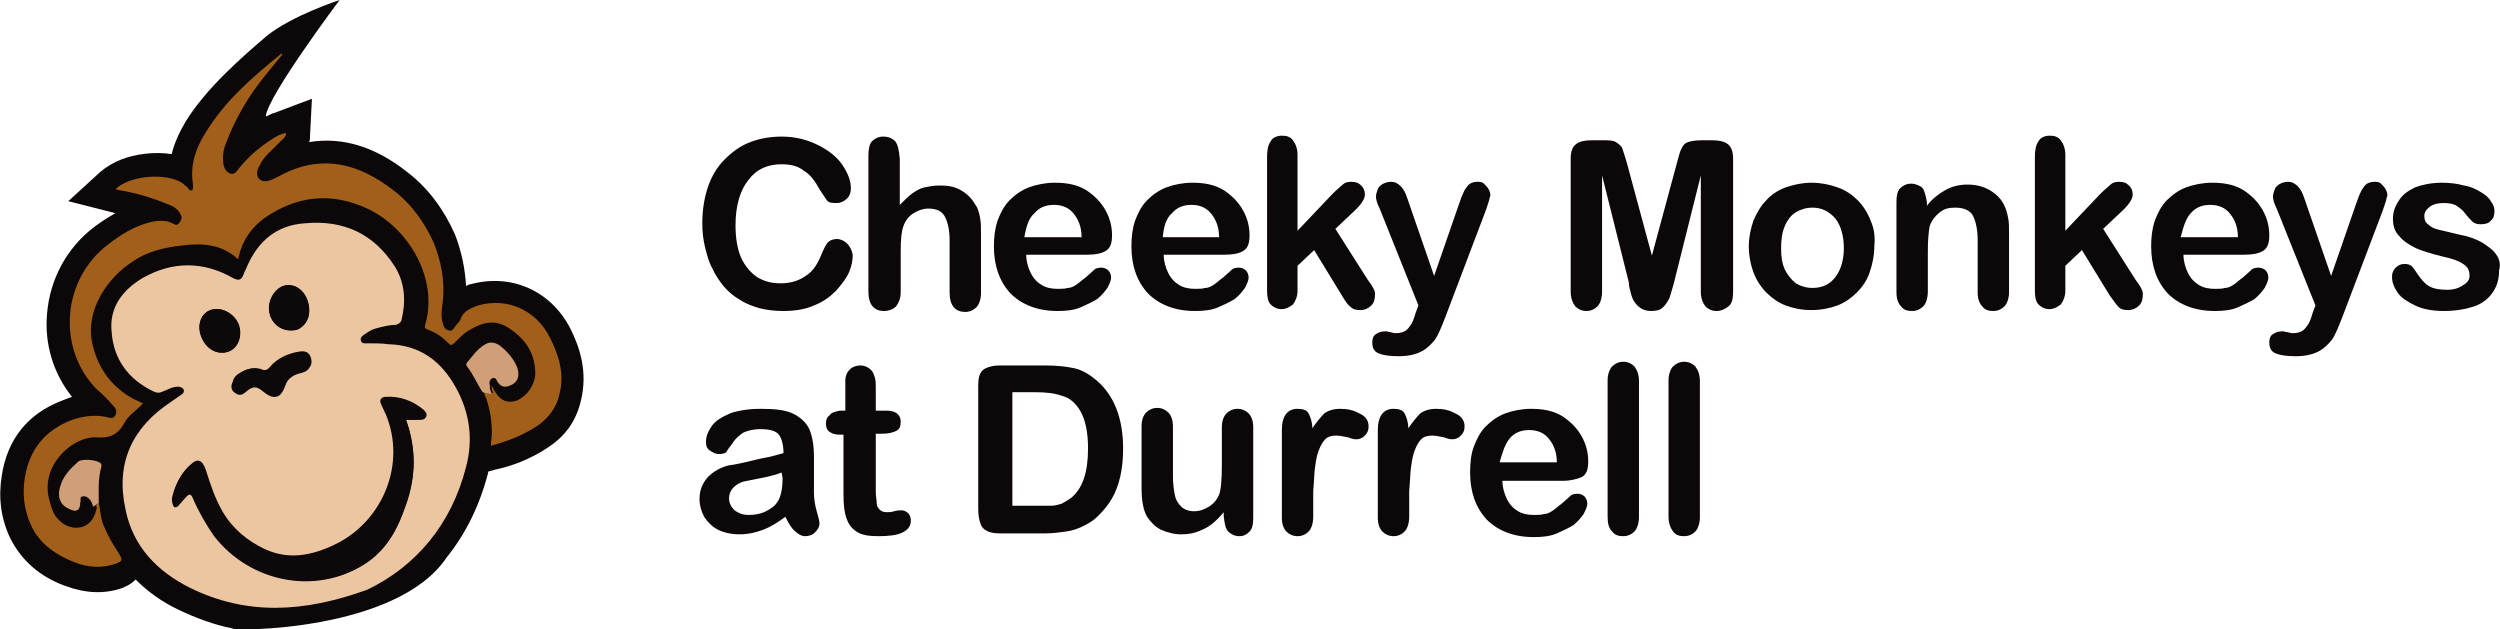 <?xml version="1.0" encoding="utf-8"?>
<!-- Generator: Adobe Illustrator 21.1.0, SVG Export Plug-In . SVG Version: 6.00 Build 0)  -->
<svg version="1.1" id="Layer_1" xmlns="http://www.w3.org/2000/svg" xmlns:xlink="http://www.w3.org/1999/xlink" x="0px" y="0px"
	 viewBox="0 0 270.9 68.2" style="enable-background:new 0 0 270.9 68.2;" xml:space="preserve">
<style type="text/css">
	.st0{fill:#0C0708;}
	.st1{fill:#EBC6A1;}
	.st2{fill:#A25F1A;}
	.st3{fill:#D09F77;}
	.st4{fill:#0D080A;}
</style>
<g>
	<path class="st0" d="M61.8,35.6c-2.1-4.1-6.4-6-10.8-4.8c-0.2,0-0.3,0.1-0.5,0.2c-0.1-1.9-0.5-3.8-1.2-5.6c-1.2-2.7-2.9-5-5.1-6.7
		c-3.5-2.8-7.1-3.9-10.7-3.3c0.1-0.2,0.1-0.5,0.1-0.8l0.2-3.9l-3.7,1.4c0,0-0.5,0.2-0.6,0.2c-0.2,0.1-0.4,0.2-0.6,0.3h-0.1
		c0.2-2.2,8-12.6,8-12.6s-5.2,1.7-7.9,3.9c-2.7,2.3-6.6,5.7-8.8,9.3c-0.7,1.2-1.2,2.3-1.5,3.5c-1.9-0.3-4,0-5.5,0.6
		c-0.8,0.3-1.6,0.8-2.2,1.3l-3.5,3.2l4.7,1.2c0.1,0,0.3,0.1,0.4,0.1c-0.7,0.4-1.5,0.9-2.3,1.5c-2.9,2.2-4.8,5.6-5.1,9.4
		c-0.3,3.3,0.7,6.5,2.7,9c-0.3,0.1-0.5,0.2-0.8,0.3c-0.2,0.1-0.3,0.1-0.5,0.2c-3.5,1.4-5.7,4.1-6.3,8c-0.4,2.4-0.1,4.7,0.9,6.8
		c1.2,2.4,3.2,4.2,6,5.2c2.2,0.8,4.2,0.9,6.2,0.2l0.2-0.1c0.5-0.2,0.9-0.5,1.2-0.8c1.3,1.3,2.8,2.4,4.7,3.3s3.8,1.6,5.8,2
		C25,68.4,43,68.5,48.4,60.4c2.1-2.6,3.6-5.7,4.5-9.2v-0.1l0.7-0.2c1-0.2,1.9-0.5,2.7-0.8c1.2-0.5,2.2-1,3.2-1.7
		c1.8-1.2,2.9-2.8,3.4-4.8C63.8,40.2,62.7,37.4,61.8,35.6"/>
	<path class="st1" d="M39.8,63.9c-6.9,2.5-13.1,2.8-19.2-0.2c-3.6-1.8-6.2-4.5-7-8.5c-1.1-5,0.7-8.9,5-11.7c0.3-0.2,0.7-0.5,1-0.7
		c0.2-0.1,0.4-0.3,0.3-0.6c-0.1-0.2-0.4-0.3-0.6-0.3c-0.6,0-1.1,0.3-1.6,0.5c-0.4,0.2-0.7,0.2-1.1,0c-2.7-1.3-4.3-3.5-4.5-6.4
		c-0.3-2.7,1.2-4.6,3.4-5.9c3.2-1.8,6.5-1.8,9.7,0c0.7,0.4,1,0.2,1.2-0.4c0.1-0.3,0.3-0.6,0.4-0.9c1.2-2.7,3.2-4.4,6.2-4.6
		c4.2-0.4,7.5,1.1,9.8,4.7c1.1,1.8,1.2,3.8,0.7,5.8c-0.1,0.3-0.3,0.4-0.6,0.5c-0.7,0-1.5,0.2-2.2,0.4c-0.4,0.1-0.7,0.3-1,0.5
		s-0.7,0.4-0.6,0.8c0.1,0.4,0.5,0.3,0.8,0.3c0.7,0,1.5,0,2.2,0.1c3.4,0.1,5.7,1.8,7.3,4.7c1.5,2.7,1.9,5.6,1.1,8.6
		C48.9,56.9,45,61.4,39.8,63.9 M44,45.5c0.5,0,1,0,1.4,0c0.3,0,0.6,0,0.7-0.3c0.1-0.3-0.1-0.5-0.3-0.7c-1.2-1-2.5-1.5-4.1-1.4
		c-0.5,0-0.6,0.3-0.4,0.7c0.2,0.5,0.5,1,0.7,1.6c1.9,5.3-0.7,11.2-5.8,13.7c-2.5,1.2-5,1.7-7.6,0.5c-2-0.9-3.5-2.3-4.6-4.1
		c-0.8-1.4-1.4-2.9-1.8-4.5c-0.3-1.1-0.8-1.2-1.7-0.5c-0.9,0.9-1.5,2-1.8,3.2c-0.1,0.3-0.1,0.6,0,0.9c0.1,0.4,0.3,0.5,0.6,0.2
		s0.6-0.7,0.9-1c0.3-0.3,0.5-0.3,0.7,0.2c0.6,1.4,1.4,2.8,2.3,4.1c3.9,5,10.9,6.4,16.2,3.1c2.4-1.5,3.7-3.8,4.5-6.4
		C45.1,51.6,45.1,48.6,44,45.5 M26.6,40.1c-0.6,0.3-1.2,0.6-1.4,1.3c-0.2,0.4-0.2,0.9,0.3,1.2c0.4,0.3,0.8,0.2,1.1-0.1
		c0.8-0.7,1.2-0.7,2,0c1,0.8,1.8,0.7,2.2-0.5c0.3-1,1-1.4,1.9-1.6c0.8-0.2,1-0.7,0.9-1.4c-0.2-0.7-0.7-0.8-1.3-0.7
		c-1.2,0.1-2.3,0.6-3.1,1.6c-0.3,0.4-0.6,0.5-1,0.3C27.7,39.8,27.2,39.9,26.6,40.1 M33.3,32.5c-0.5-1.3-1.6-1.9-2.7-1.4
		c-1.1,0.4-1.7,2-1.3,3.2c0.5,1.2,1.8,1.8,3,1.4C33.3,35.2,33.8,33.9,33.3,32.5 M22.8,33.6c-1,0.4-1.5,1.7-1,2.9
		c0.5,1.3,1.7,2,2.9,1.6c1.1-0.4,1.6-1.6,1.1-2.9C25.4,33.9,23.9,33.2,22.8,33.6"/>
	<path class="st2" d="M10.7,54.5c0.2,0.9,0.2,1.8,0.6,2.6c0.4,1,1,2,1.6,2.9c0.4,0.7,0.4,0.8-0.4,1.1c-1.5,0.5-3,0.4-4.5-0.2
		c-2-0.8-3.7-2-4.6-3.9c-0.8-1.7-1-3.5-0.7-5.3c0.5-3,2.2-5.1,5.1-6.2c1.2-0.4,2.5-0.6,3.8-0.3c0.3,0.1,0.7,0.2,0.9-0.2
		c0.2-0.4,0.1-0.7-0.2-1c-0.6-0.7-1.2-1.3-1.9-1.9c-4.3-4.5-3.6-11.9,1.3-15.6c1.4-1.1,2.9-2,4.5-2.4c0.8-0.2,1.7-0.3,2.5,0.1
		c0.2,0.1,0.4,0.3,0.7,0c0.2-0.3,0.4-0.6,0.2-0.9c-0.3-0.7-0.9-1-1.5-1.2c-1.7-0.7-3.4-1.2-5.2-1.5c-0.1,0-0.2-0.1-0.4-0.1
		c1.6-1.5,5.4-1.8,7.2-0.7c0.2,0.1,0.3,0.3,0.5,0.4s0.3,0.6,0.6,0.4c0.2-0.1,0.1-0.5,0.1-0.7c-0.3-2,0.3-3.8,1.3-5.4
		c2.1-3.5,5.1-6.1,8.3-8.7l0.1,0.1c-0.6,0.7-1.2,1.5-1.8,2.2c-1.8,2.2-3.3,4.7-4.3,7.4c-0.3,0.7-0.4,1.4-0.3,2.2
		c0,0.3,0.2,0.7,0.4,0.9c0.4,0.3,0.7,0.4,1.1-0.1c1.2-1.6,2.7-2.8,4.4-3.8c0.2-0.1,0.5-0.2,0.9-0.3c0,0.5-0.4,0.7-0.7,1
		c-0.7,0.8-1.6,1.4-2.1,2.4c-0.1,0.2-0.3,0.5-0.3,0.7c-0.2,0.8,0.4,1.3,1.2,1.1c0.6-0.2,1.1-0.5,1.7-0.8c4.3-2.1,8.2-1,11.8,1.8
		c2,1.5,3.4,3.5,4.4,5.7c0.8,2,1.2,4.1,1,6.2c-0.1,0.9-0.3,1.7,0,2.6c0.1,0.3,0.2,0.6,0.6,0.7c0.4,0.1,0.5-0.1,0.7-0.4
		s0.5-0.5,0.6-0.8c0.3-0.9,1.1-1.2,1.9-1.5c3.2-0.9,6.3,0.5,7.8,3.5c1,2,1.6,4,1,6.2c-0.3,1.4-1.2,2.5-2.3,3.3
		c-1.5,1-3.2,1.7-5.1,2.2c0-0.5,0.1-1,0.1-1.4c0-1.3-0.2-2.5-0.6-3.7c-0.1-0.3-0.3-0.5-0.2-0.8c0.3,0.1,0.6,0.1,0.9,0.2
		c0-0.3-0.2-0.5-0.1-0.8c0.7,1.5,1.5,2,2.7,1.6c1.2-0.5,2.1-1.9,2-3.2c-0.1-2.2-1.3-3.7-3.1-4.8c-1.6-0.9-3-0.3-4.4,0.6
		c-0.4,0.3-0.8,0.7-1.2,1.1c-0.3,0.3-0.4,0.4-0.7,0.1c-0.7-0.7-1.4-1.2-2.3-1.5c-0.3-0.1-0.3-0.3-0.2-0.6c1.4-4.9-1.8-10.4-6.3-12.5
		c-3.9-1.8-7.6-1.4-11.1,1c-1.4,1-2.4,2.4-2.8,4.1c0,0.1-0.1,0.3-0.1,0.4l0,0c-1.7-1.6-3.8-1.8-6-1.5c-1.9,0.2-3.8,0.6-5.5,1.8
		c-2.5,1.6-5.1,5.1-4.3,8.8c0.6,2.7,2.1,4.8,4.6,6.1c0.3,0.1,0.6,0.3,0.9,0.4c-0.7,0.8-1.6,1.3-2,2.1c-0.7,1.3-1.6,1.7-3,1.6
		C8,47.2,4.4,50.3,5.3,54c0.2,0.7,0.3,1.3,0.7,1.9c0.7,1,1.8,1.5,2.9,1.2c1-0.3,1.4-1.2,1.6-2.1C10.3,54.8,10.5,54.6,10.7,54.5"/>
	<path class="st3" d="M53.1,41.9c-0.1,0.3,0.2,0.5,0.1,0.8c-0.3-0.1-0.6-0.1-0.9-0.2c-0.6-0.9-1-1.9-1.7-2.8c-0.1-0.1-0.1-0.3,0-0.4
		c0.6-0.7,1.1-1.5,2-2c0.5-0.3,1-0.2,1.5,0.1c0.8,0.6,1.5,1.4,1.9,2.3c0.4,1,0.1,1.8-0.8,2.1c-0.5,0.2-0.9,0.1-1.2-0.3
		c-0.2-0.2-0.2-0.7-0.7-0.5C53,41.2,53,41.5,53.1,41.9"/>
	<path class="st4" d="M44,45.5c1.1,3.1,1.1,6.1,0,9.2c-0.9,2.6-2.1,4.9-4.5,6.4c-5.2,3.3-12.3,2-16.2-3.1c-1-1.3-1.7-2.6-2.3-4.1
		c-0.2-0.5-0.4-0.5-0.7-0.2s-0.6,0.7-0.9,1c-0.3,0.4-0.5,0.3-0.6-0.2c-0.1-0.3,0-0.6,0-0.9c0.3-1.3,0.9-2.4,1.8-3.2
		c0.8-0.8,1.3-0.6,1.7,0.5c0.5,1.6,1,3.1,1.8,4.5c1.1,1.9,2.7,3.2,4.6,4.1c2.6,1.2,5.1,0.7,7.6-0.5c5.2-2.5,7.7-8.4,5.8-13.7
		c-0.2-0.5-0.5-1.1-0.7-1.6c-0.2-0.4-0.1-0.7,0.4-0.7c1.5-0.1,2.9,0.4,4.1,1.4c0.2,0.2,0.4,0.4,0.3,0.7c-0.1,0.3-0.4,0.3-0.7,0.3
		C45,45.5,44.5,45.5,44,45.5"/>
	<path class="st4" d="M26.6,40.1c0.6-0.2,1.1-0.3,1.7-0.1c0.4,0.2,0.7,0.1,1-0.3c0.8-0.9,1.9-1.4,3.1-1.6c0.6-0.1,1.1,0,1.3,0.7
		s-0.1,1.2-0.9,1.4c-0.9,0.2-1.6,0.6-1.9,1.6c-0.4,1.2-1.3,1.3-2.2,0.5c-0.8-0.7-1.2-0.7-2,0c-0.4,0.3-0.7,0.4-1.1,0.1
		c-0.4-0.3-0.4-0.7-0.3-1.2C25.4,40.7,26,40.4,26.6,40.1"/>
	<path class="st4" d="M33.3,32.5c0.5,1.4,0.1,2.7-1,3.1c-1.2,0.5-2.6-0.1-3-1.4c-0.5-1.2,0.2-2.7,1.3-3.2
		C31.6,30.6,32.8,31.2,33.3,32.5"/>
	<path class="st4" d="M22.8,33.6c1.1-0.4,2.6,0.3,3.1,1.6c0.4,1.2-0.1,2.5-1.1,2.9c-1.2,0.4-2.4-0.2-2.9-1.6
		C21.3,35.3,21.7,34,22.8,33.6"/>
	<path class="st3" d="M10.7,54.5c-0.2,0.1-0.4,0.3-0.6,0.4c-0.1-0.3-0.2-0.6-0.4-0.8c-0.2-0.2-0.4-0.4-0.8-0.3
		c-0.3,0.1-0.1,0.4-0.2,0.6c0,0.9-0.4,1.2-1.3,0.7c-0.9-0.4-1.2-1.3-0.9-2.3c0.3-1.2,1.1-2,2-2.8c0.4-0.3,2-0.2,2.4,0.2
		c0.1,0.1,0.1,0.2,0.1,0.3C10.6,51.9,10.7,53.2,10.7,54.5"/>
	<path class="st0" d="M91.8,26.4c-0.3-0.3-0.7-0.5-1.1-0.5c-0.5,0-0.9,0.2-1.1,0.5c-0.2,0.3-0.4,0.7-0.6,1.2c-0.4,1-0.9,1.8-1.7,2.3
		c-0.7,0.5-1.6,0.8-2.7,0.8c-1,0-1.8-0.2-2.6-0.7c-0.7-0.5-1.3-1.2-1.7-2.1s-0.6-2.1-0.6-3.5c0-2.1,0.5-3.8,1.4-4.9
		c0.9-1.2,2.1-1.7,3.6-1.7c1,0,1.8,0.2,2.4,0.7c0.7,0.4,1.2,1.1,1.7,2c0.3,0.5,0.6,0.9,0.8,1.2s0.6,0.3,1.1,0.3
		c0.4,0,0.8-0.2,1.1-0.5s0.4-0.7,0.4-1.1c0-0.8-0.3-1.6-0.9-2.5c-0.6-0.9-1.5-1.6-2.7-2.2s-2.5-0.9-3.9-0.9c-1.2,0-2.4,0.2-3.4,0.6
		c-1.1,0.4-2,1.1-2.8,1.9s-1.4,1.8-1.8,3c-0.4,1.2-0.6,2.5-0.6,3.9c0,0.9,0.1,1.8,0.3,2.6c0.2,0.8,0.4,1.6,0.8,2.3
		c0.3,0.7,0.8,1.4,1.2,1.9c0.5,0.6,1.1,1.1,1.8,1.5c0.6,0.4,1.4,0.7,2.1,0.9c0.8,0.2,1.7,0.3,2.6,0.3c1.3,0,2.4-0.2,3.3-0.6
		c1-0.4,1.7-0.9,2.4-1.6c0.6-0.7,1.1-1.3,1.4-2c0.3-0.7,0.4-1.3,0.4-1.9C92.3,27.1,92.1,26.7,91.8,26.4L91.8,26.4z M97,15.3
		c-0.3-0.3-0.7-0.5-1.3-0.5c-0.5,0-0.9,0.2-1.2,0.5s-0.4,0.9-0.4,1.6v14.7c0,1.4,0.6,2.1,1.7,2.1c0.5,0,1-0.2,1.3-0.5
		c0.3-0.4,0.5-0.9,0.5-1.5v-4.5c0-1.3,0.1-2.2,0.3-2.7c0.2-0.6,0.6-1.1,1.1-1.4s1-0.5,1.6-0.5c0.9,0,1.5,0.3,1.8,0.9
		s0.5,1.4,0.5,2.5v5.7c0,1.4,0.6,2.1,1.7,2.1c0.5,0,0.9-0.2,1.2-0.5s0.5-0.9,0.5-1.5v-6.5c0-0.7,0-1.2-0.1-1.7s-0.2-1-0.5-1.4
		c-0.4-0.7-0.9-1.2-1.6-1.6c-0.7-0.4-1.4-0.5-2.3-0.5c-0.6,0-1.1,0.1-1.6,0.2s-1,0.4-1.4,0.7c-0.4,0.3-0.8,0.7-1.3,1.2v-5
		C97.4,16.2,97.3,15.7,97,15.3L97,15.3z"/>
	<path class="st0" d="M119.8,27.2c0.5-0.3,0.7-0.8,0.7-1.7c0-0.9-0.2-1.8-0.7-2.7c-0.5-0.9-1.2-1.6-2.1-2.2c-1-0.6-2.1-0.8-3.4-0.8
		c-1,0-2,0.2-2.8,0.5s-1.5,0.8-2.1,1.4s-1,1.4-1.3,2.2c-0.3,0.9-0.4,1.8-0.4,2.8c0,2.1,0.6,3.8,1.8,5.1c1.2,1.2,2.9,1.9,5.1,1.9
		c1,0,1.8-0.1,2.5-0.4s1.3-0.6,1.8-0.9c0.5-0.4,0.8-0.8,1.1-1.2c0.2-0.4,0.4-0.8,0.4-1.1c0-0.3-0.1-0.6-0.3-0.8
		c-0.2-0.2-0.5-0.3-0.8-0.3s-0.6,0.1-0.7,0.2c-0.4,0.4-0.8,0.7-1,0.9c-0.3,0.2-0.6,0.5-0.9,0.7c-0.3,0.2-0.6,0.4-1,0.4
		c-0.3,0.1-0.7,0.1-1.1,0.1c-0.6,0-1.2-0.1-1.7-0.4s-0.9-0.7-1.2-1.3c-0.3-0.6-0.5-1.3-0.5-2h6.6C118.6,27.6,119.3,27.5,119.8,27.2
		L119.8,27.2z M112.1,23.1c0.5-0.6,1.2-0.9,2.1-0.9c0.9,0,1.6,0.3,2.1,0.9s0.9,1.4,0.9,2.6H111C111.2,24.5,111.5,23.6,112.1,23.1
		L112.1,23.1z M134.7,27.2c0.5-0.3,0.7-0.8,0.7-1.7c0-0.9-0.2-1.8-0.7-2.7c-0.5-0.9-1.2-1.6-2.1-2.2c-1-0.6-2.1-0.8-3.4-0.8
		c-1,0-2,0.2-2.8,0.5s-1.5,0.8-2.1,1.4s-1,1.4-1.3,2.2c-0.3,0.9-0.4,1.8-0.4,2.8c0,2.1,0.6,3.8,1.8,5.1c1.2,1.2,2.9,1.9,5.1,1.9
		c1,0,1.8-0.1,2.5-0.4s1.3-0.6,1.8-0.9c0.5-0.4,0.8-0.8,1.1-1.2c0.2-0.4,0.4-0.8,0.4-1.1c0-0.3-0.1-0.6-0.3-0.8
		c-0.2-0.2-0.5-0.3-0.8-0.3s-0.6,0.1-0.7,0.2c-0.4,0.4-0.8,0.7-1,0.9c-0.3,0.2-0.6,0.5-0.9,0.7c-0.3,0.2-0.6,0.4-1,0.4
		c-0.3,0.1-0.7,0.1-1.1,0.1c-0.6,0-1.2-0.1-1.7-0.4s-0.9-0.7-1.2-1.3c-0.3-0.6-0.5-1.3-0.5-2h6.6C133.5,27.6,134.2,27.5,134.7,27.2
		L134.7,27.2z M127,23.1c0.5-0.6,1.2-0.9,2.1-0.9c0.9,0,1.6,0.3,2.1,0.9s0.9,1.4,0.9,2.6H126C126.1,24.5,126.4,23.6,127,23.1
		L127,23.1z"/>
	<path class="st0" d="M146.4,33.3c0.2,0.2,0.5,0.3,1,0.3s0.9-0.2,1.2-0.5s0.4-0.7,0.4-1.3c0-0.2-0.1-0.4-0.2-0.6s-0.3-0.5-0.6-0.9
		l-3.5-5.5l1.8-1.7c0.9-0.8,1.4-1.5,1.4-2c0-0.4-0.1-0.7-0.4-1c-0.3-0.3-0.6-0.4-1.1-0.4c-0.4,0-0.7,0.1-0.9,0.3
		c-0.2,0.2-0.6,0.5-1.1,1l-3.8,4v-8.2c0-0.7-0.2-1.2-0.5-1.6s-0.7-0.5-1.2-0.5s-1,0.2-1.2,0.6c-0.3,0.4-0.4,1-0.4,1.7v14.5
		c0,0.7,0.1,1.2,0.4,1.5s0.7,0.5,1.2,0.5c0.4,0,0.8-0.2,1.2-0.5c0.3-0.4,0.5-0.9,0.5-1.5v-2.7l1.8-1.7l3,4.9
		C145.8,32.7,146.1,33.1,146.4,33.3L146.4,33.3z"/>
	<path class="st0" d="M152.8,35.3c-0.2,0.3-0.4,0.5-0.6,0.6c-0.2,0.1-0.5,0.2-0.9,0.2c-0.2,0-0.3,0-0.6-0.1c-0.2,0-0.4-0.1-0.5-0.1
		c-0.5,0-0.8,0.1-1.1,0.3s-0.4,0.5-0.4,0.9c0,0.6,0.2,1,0.7,1.2s1.2,0.3,2.2,0.3s1.8-0.2,2.4-0.5c0.6-0.3,1.1-0.8,1.5-1.3
		c0.4-0.6,0.7-1.4,1.1-2.4l4.4-11.6c0.1-0.3,0.2-0.6,0.3-0.9s0.1-0.5,0.2-0.7c0-0.3-0.1-0.5-0.2-0.7c-0.1-0.2-0.3-0.4-0.5-0.6
		s-0.5-0.2-0.7-0.2c-0.4,0-0.6,0.1-0.8,0.2s-0.4,0.4-0.6,0.7c-0.2,0.4-0.4,0.9-0.6,1.5l-2.7,7.8l-2.9-8.4c-0.2-0.6-0.4-1-0.7-1.3
		s-0.6-0.5-1.1-0.5c-0.3,0-0.6,0.1-0.8,0.2s-0.5,0.3-0.6,0.6s-0.2,0.5-0.2,0.8s0.1,0.7,0.4,1.3l4.2,10.5l-0.3,0.8
		C153.2,34.6,153,35.1,152.8,35.3L152.8,35.3z M176.7,31.7c0.1,0.4,0.2,0.7,0.4,1s0.4,0.5,0.7,0.7s0.7,0.3,1.1,0.3
		c0.6,0,1-0.1,1.3-0.4s0.5-0.6,0.7-1c0.1-0.4,0.3-0.9,0.5-1.7l2.9-11.6v12.6c0,0.7,0.2,1.2,0.5,1.6c0.3,0.3,0.7,0.5,1.2,0.5
		s0.9-0.2,1.3-0.5s0.5-0.9,0.5-1.6V17.2c0-0.8-0.2-1.3-0.6-1.6c-0.4-0.3-1-0.4-1.7-0.4h-1.1c-0.7,0-1.2,0.1-1.5,0.2
		s-0.5,0.3-0.7,0.7s-0.3,0.9-0.5,1.6l-2.7,10l-2.7-10c-0.2-0.7-0.4-1.3-0.5-1.6s-0.4-0.5-0.7-0.7s-0.8-0.2-1.5-0.2h-1.1
		c-0.7,0-1.3,0.1-1.7,0.4s-0.6,0.8-0.6,1.6v14.4c0,0.7,0.2,1.2,0.5,1.6c0.3,0.3,0.7,0.5,1.2,0.5s0.9-0.2,1.2-0.5s0.5-0.9,0.5-1.6V19
		l2.9,11.6C176.5,31,176.6,31.3,176.7,31.7L176.7,31.7z"/>
	<path class="st0" d="M202.7,23.9c-0.3-0.8-0.8-1.6-1.4-2.2c-0.6-0.6-1.3-1.1-2.2-1.4c-0.8-0.3-1.8-0.5-2.8-0.5s-1.9,0.2-2.8,0.5
		c-0.8,0.3-1.6,0.8-2.1,1.4c-0.6,0.6-1,1.3-1.4,2.2c-0.3,0.9-0.5,1.8-0.5,2.8s0.2,2,0.5,2.8s0.8,1.6,1.4,2.2
		c0.6,0.6,1.3,1.1,2.1,1.4s1.7,0.5,2.8,0.5c1,0,2-0.2,2.8-0.5s1.5-0.8,2.1-1.4s1.1-1.3,1.4-2.2c0.3-0.9,0.5-1.8,0.5-2.8
		C203.2,25.7,203.1,24.8,202.7,23.9L202.7,23.9z M198.9,30c-0.6,0.8-1.4,1.2-2.5,1.2c-0.7,0-1.3-0.2-1.8-0.5
		c-0.5-0.4-0.9-0.9-1.2-1.5c-0.3-0.7-0.4-1.4-0.4-2.3s0.1-1.7,0.4-2.4s0.7-1.2,1.2-1.5s1.1-0.5,1.8-0.5c1,0,1.8,0.4,2.5,1.2
		c0.6,0.8,0.9,1.9,0.9,3.2C199.8,28.1,199.5,29.2,198.9,30L198.9,30z M208.5,20.7c-0.1-0.3-0.3-0.5-0.6-0.6
		c-0.2-0.1-0.5-0.2-0.8-0.2c-0.5,0-0.9,0.2-1.2,0.5s-0.4,0.8-0.4,1.5v9.8c0,0.7,0.2,1.2,0.5,1.5c0.3,0.4,0.7,0.5,1.2,0.5
		s0.9-0.2,1.2-0.5s0.5-0.9,0.5-1.6v-4.3c0-1.4,0.1-2.3,0.2-2.8c0.2-0.6,0.6-1.1,1.1-1.5s1-0.5,1.7-0.5c0.9,0,1.6,0.3,1.9,0.9
		c0.3,0.6,0.5,1.5,0.5,2.6v5.7c0,0.7,0.2,1.2,0.5,1.5c0.3,0.4,0.7,0.5,1.2,0.5s0.9-0.2,1.2-0.5s0.5-0.9,0.5-1.5v-6.3
		c0-0.7,0-1.4-0.1-1.8c-0.1-0.5-0.2-0.9-0.4-1.3c-0.3-0.7-0.9-1.3-1.6-1.7c-0.7-0.4-1.5-0.6-2.4-0.6s-1.7,0.2-2.4,0.6
		s-1.4,0.9-2,1.7v-0.4C208.7,21.3,208.6,21,208.5,20.7L208.5,20.7z"/>
	<path class="st0" d="M229.6,33.3c0.2,0.2,0.5,0.3,1,0.3s0.9-0.2,1.2-0.5s0.4-0.7,0.4-1.3c0-0.2-0.1-0.4-0.2-0.6s-0.3-0.5-0.6-0.9
		l-3.5-5.5l1.8-1.7c0.9-0.8,1.4-1.5,1.4-2c0-0.4-0.1-0.7-0.4-1c-0.3-0.3-0.6-0.4-1.1-0.4c-0.4,0-0.7,0.1-0.9,0.3
		c-0.2,0.2-0.6,0.5-1.1,1l-3.8,4v-8.2c0-0.7-0.2-1.2-0.5-1.6s-0.7-0.5-1.2-0.5s-1,0.2-1.2,0.6c-0.3,0.4-0.4,1-0.4,1.7v14.5
		c0,0.7,0.1,1.2,0.4,1.5s0.7,0.5,1.2,0.5c0.4,0,0.8-0.2,1.2-0.5c0.3-0.4,0.5-0.9,0.5-1.5v-2.7l1.8-1.7l3,4.9
		C229.1,32.7,229.4,33.1,229.6,33.3L229.6,33.3z M245.2,27.2c0.5-0.3,0.7-0.8,0.7-1.7c0-0.9-0.2-1.8-0.7-2.7
		c-0.5-0.9-1.2-1.6-2.1-2.2c-1-0.6-2.1-0.8-3.4-0.8c-1,0-2,0.2-2.8,0.5s-1.5,0.8-2.1,1.4s-1,1.4-1.3,2.2c-0.3,0.9-0.4,1.8-0.4,2.8
		c0,2.1,0.6,3.8,1.8,5.1c1.2,1.2,2.9,1.9,5.1,1.9c1,0,1.8-0.1,2.5-0.4s1.3-0.6,1.8-0.9c0.5-0.4,0.8-0.8,1.1-1.2
		c0.2-0.4,0.4-0.8,0.4-1.1c0-0.3-0.1-0.6-0.3-0.8c-0.2-0.2-0.5-0.3-0.8-0.3s-0.6,0.1-0.7,0.2c-0.4,0.4-0.8,0.7-1,0.9
		c-0.3,0.2-0.6,0.5-0.9,0.7c-0.3,0.2-0.6,0.4-1,0.4c-0.3,0.1-0.7,0.1-1.1,0.1c-0.6,0-1.2-0.1-1.7-0.4s-0.9-0.7-1.2-1.3
		c-0.3-0.6-0.5-1.3-0.5-2h6.6C244,27.6,244.7,27.5,245.2,27.2L245.2,27.2z M237.4,23.1c0.5-0.6,1.2-0.9,2.1-0.9
		c0.9,0,1.6,0.3,2.1,0.9s0.9,1.4,0.9,2.6h-6.2C236.6,24.5,236.9,23.6,237.4,23.1L237.4,23.1z M250,35.3c-0.2,0.3-0.4,0.5-0.6,0.6
		c-0.2,0.1-0.5,0.2-0.9,0.2c-0.2,0-0.3,0-0.6-0.1c-0.2,0-0.4-0.1-0.5-0.1c-0.5,0-0.8,0.1-1.1,0.3s-0.4,0.5-0.4,0.9
		c0,0.6,0.2,1,0.7,1.2s1.2,0.3,2.2,0.3s1.8-0.2,2.4-0.5c0.6-0.3,1.1-0.8,1.5-1.3c0.4-0.6,0.7-1.4,1.1-2.4l4.4-11.6
		c0.1-0.3,0.2-0.6,0.3-0.9s0.1-0.5,0.2-0.7c0-0.3-0.1-0.5-0.2-0.7c-0.1-0.2-0.3-0.4-0.5-0.6s-0.5-0.2-0.7-0.2
		c-0.4,0-0.6,0.1-0.8,0.2s-0.4,0.4-0.6,0.7c-0.2,0.4-0.4,0.9-0.6,1.5l-2.7,7.8l-2.9-8.4c-0.2-0.6-0.4-1-0.7-1.3s-0.6-0.5-1.1-0.5
		c-0.3,0-0.6,0.1-0.8,0.2s-0.5,0.3-0.6,0.6s-0.2,0.5-0.2,0.8s0.1,0.7,0.4,1.3l4.2,10.5l-0.3,0.8C250.4,34.6,250.2,35.1,250,35.3
		L250,35.3z M270.5,27.6c-0.3-0.5-0.9-0.9-1.5-1.3c-0.7-0.4-1.5-0.7-2.6-0.9c-0.9-0.2-1.6-0.4-2.1-0.5s-0.9-0.3-1.2-0.6
		c-0.3-0.2-0.4-0.5-0.4-0.9s0.2-0.7,0.6-1c0.4-0.3,0.9-0.4,1.5-0.4s1.1,0.1,1.4,0.3s0.7,0.5,0.9,0.8c0.3,0.4,0.6,0.7,0.8,0.9
		c0.2,0.2,0.5,0.3,0.9,0.3c0.5,0,0.9-0.1,1.1-0.4c0.3-0.2,0.4-0.6,0.4-1s-0.1-0.7-0.4-1.1c-0.2-0.4-0.6-0.7-1.1-1s-1.1-0.6-1.8-0.7
		c-0.7-0.2-1.5-0.3-2.4-0.3c-1.1,0-2.1,0.2-2.9,0.5c-0.8,0.4-1.4,0.8-1.8,1.5c-0.4,0.6-0.6,1.2-0.6,1.9c0,0.8,0.2,1.4,0.7,1.9
		c0.4,0.5,1,0.9,1.8,1.3c0.7,0.3,1.7,0.6,2.9,0.9c1,0.2,1.8,0.5,2.2,0.8c0.5,0.3,0.7,0.7,0.7,1.3c0,0.4-0.2,0.7-0.7,1
		c-0.4,0.3-1,0.5-1.7,0.5c-0.8,0-1.5-0.1-2-0.4s-0.9-0.8-1.3-1.4c-0.2-0.3-0.4-0.6-0.5-0.7c-0.2-0.2-0.5-0.3-0.8-0.3
		c-0.4,0-0.7,0.1-1,0.4s-0.4,0.6-0.4,1c0,0.6,0.2,1.1,0.6,1.7c0.4,0.6,1.1,1,1.9,1.4s1.9,0.6,3.1,0.6c1.3,0,2.4-0.2,3.3-0.5
		c0.9-0.3,1.6-0.9,2-1.5c0.5-0.7,0.7-1.5,0.7-2.4C271,28.6,270.8,28,270.5,27.6L270.5,27.6z"/>
	<path class="st0" d="M86.2,57.6c0.3,0.3,0.7,0.5,1,0.5c0.4,0,0.8-0.1,1.1-0.4s0.5-0.6,0.5-1c0-0.2-0.1-0.6-0.3-1.3
		c-0.2-0.7-0.3-1.4-0.3-2c0-0.7,0-1.3,0-1.9s0-1.2,0-2c0-1.3-0.2-2.3-0.5-3c-0.4-0.8-1-1.3-1.8-1.7c-0.9-0.4-2-0.5-3.5-0.5
		c-1.3,0-2.5,0.2-3.3,0.5c-0.9,0.4-1.6,0.8-2,1.4s-0.6,1.1-0.6,1.7c0,0.4,0.1,0.7,0.4,0.9c0.3,0.2,0.6,0.4,1,0.4s0.7-0.1,0.8-0.2
		c0.1-0.2,0.3-0.5,0.7-1c0.3-0.5,0.7-0.8,1.1-1.1c0.4-0.2,1.1-0.4,1.9-0.4c1,0,1.7,0.2,2,0.6s0.5,1.1,0.5,2c-0.7,0.2-1.4,0.4-2,0.5
		s-1.3,0.3-2.2,0.5s-1.4,0.3-1.6,0.3c-1,0.2-1.8,0.7-2.4,1.3c-0.6,0.7-0.9,1.4-0.9,2.4c0,0.7,0.2,1.3,0.5,1.9
		c0.4,0.6,0.9,1.1,1.5,1.4s1.4,0.5,2.3,0.5c1,0,1.8-0.2,2.6-0.5s1.6-0.8,2.4-1.4C85.5,56.8,85.8,57.3,86.2,57.6L86.2,57.6z
		 M84.8,51.8c0,1.2-0.2,2-0.5,2.5s-0.7,0.8-1.3,1.1c-0.6,0.3-1.2,0.4-1.9,0.4c-0.6,0-1.1-0.2-1.5-0.5C79.2,54.9,79,54.5,79,54
		s0.2-0.9,0.5-1.2c0.3-0.3,0.7-0.5,1-0.6c0.4-0.1,1-0.2,2-0.4c1-0.2,1.7-0.4,2.2-0.6L84.8,51.8L84.8,51.8z"/>
	<path class="st0" d="M89.9,45c-0.3,0.2-0.4,0.5-0.4,0.9s0.1,0.7,0.4,0.9c0.3,0.2,0.6,0.3,1.1,0.3h0.4v6.5c0,1.1,0.1,1.9,0.3,2.5
		s0.5,1.1,1.1,1.5s1.4,0.5,2.4,0.5c1.1,0,2-0.1,2.6-0.4s0.9-0.7,0.9-1.3c0-0.3-0.1-0.6-0.3-0.8c-0.2-0.2-0.5-0.3-0.7-0.3
		s-0.5,0-0.8,0.1s-0.6,0.1-0.8,0.1c-0.4,0-0.6-0.1-0.8-0.3C95.1,55,95,54.8,95,54.5s-0.1-0.7-0.1-1.2V47h0.6c0.7,0,1.2-0.1,1.6-0.3
		c0.4-0.2,0.5-0.5,0.5-1c0-0.4-0.1-0.6-0.4-0.9c-0.3-0.2-0.6-0.3-1.1-0.3h-1.2v-2.3c0-0.6,0-1-0.1-1.3s-0.2-0.6-0.4-0.8
		c-0.3-0.3-0.7-0.5-1.2-0.5c-0.3,0-0.6,0.1-0.8,0.2s-0.4,0.3-0.6,0.6c-0.1,0.2-0.2,0.5-0.2,0.8s0,0.7,0,1.3v2H91
		C90.5,44.6,90.1,44.7,89.9,45L89.9,45z M106.5,40.1c-0.4,0.4-0.5,0.9-0.5,1.7v13.4c0,0.6,0.1,1.1,0.2,1.4c0.1,0.4,0.3,0.7,0.7,0.9
		c0.3,0.2,0.8,0.3,1.5,0.3h4.8c0.8,0,1.6-0.1,2.3-0.2s1.3-0.3,1.9-0.6c0.6-0.3,1.1-0.6,1.6-1.1c0.6-0.6,1.1-1.2,1.5-1.9
		c0.4-0.7,0.7-1.5,0.9-2.4s0.3-1.9,0.3-3c0-3.3-1-5.8-2.9-7.4c-0.7-0.6-1.5-1.1-2.4-1.3c-0.9-0.2-2-0.3-3.2-0.3h-4.8
		C107.5,39.6,106.9,39.8,106.5,40.1L106.5,40.1z M112.2,42.5c1.1,0,2.1,0.1,2.9,0.4c0.8,0.2,1.5,0.8,2,1.7c0.5,0.9,0.8,2.2,0.8,4
		c0,2.6-0.6,4.4-1.9,5.4c-0.3,0.2-0.6,0.4-1,0.6c-0.4,0.1-0.7,0.2-1.1,0.2c-0.3,0-0.8,0-1.4,0h-2.8V42.5H112.2L112.2,42.5z"/>
	<path class="st0" d="M133.1,57.6c0.3,0.3,0.7,0.5,1.2,0.5s0.8-0.2,1.1-0.5s0.4-0.8,0.4-1.5v-9.8c0-0.7-0.2-1.2-0.5-1.5
		s-0.7-0.5-1.2-0.5s-0.9,0.2-1.2,0.5s-0.5,0.8-0.5,1.5v4.1c0,1.6-0.1,2.7-0.3,3.2s-0.6,1-1.1,1.3s-1,0.5-1.6,0.5s-1.1-0.2-1.4-0.5
		c-0.3-0.3-0.6-0.7-0.7-1.3c-0.1-0.5-0.2-1.2-0.2-2v-5.4c0-0.7-0.2-1.2-0.5-1.5s-0.7-0.5-1.2-0.5s-0.9,0.2-1.2,0.5s-0.5,0.8-0.5,1.5
		v6.7c0,1.4,0.2,2.4,0.6,3.1c0.4,0.6,0.9,1.1,1.5,1.4c0.7,0.3,1.4,0.5,2.2,0.5c0.7,0,1.3-0.1,1.8-0.3c0.5-0.2,1-0.4,1.5-0.8
		s0.9-0.8,1.3-1.3v0.4C132.7,56.8,132.8,57.3,133.1,57.6L133.1,57.6z"/>
	<path class="st0" d="M142.5,50.6c0.1-0.7,0.2-1.3,0.4-1.8s0.4-0.9,0.7-1.2c0.3-0.3,0.7-0.4,1.2-0.4c0.4,0,0.8,0.1,1.3,0.2
		c0.5,0.2,0.8,0.2,0.9,0.2c0.3,0,0.6-0.1,0.9-0.4c0.3-0.3,0.4-0.6,0.4-1c0-0.6-0.3-1.1-1-1.4c-0.7-0.4-1.4-0.5-2.1-0.5
		c-0.7,0-1.3,0.2-1.7,0.5c-0.4,0.4-0.8,0.9-1.3,1.6c0-0.7-0.2-1.2-0.4-1.6s-0.7-0.5-1.2-0.5c-1.1,0-1.7,0.8-1.7,2.3v9.5
		c0,0.7,0.2,1.2,0.5,1.5s0.7,0.5,1.2,0.5s0.9-0.2,1.2-0.5s0.5-0.9,0.5-1.6v-2.8C142.4,52.2,142.4,51.3,142.5,50.6L142.5,50.6z
		 M152.9,50.6c0.1-0.7,0.2-1.3,0.4-1.8s0.4-0.9,0.7-1.2c0.3-0.3,0.7-0.4,1.2-0.4c0.4,0,0.8,0.1,1.3,0.2c0.5,0.2,0.8,0.2,0.9,0.2
		c0.3,0,0.6-0.1,0.9-0.4c0.3-0.3,0.4-0.6,0.4-1c0-0.6-0.3-1.1-1-1.4c-0.7-0.4-1.4-0.5-2.1-0.5c-0.7,0-1.3,0.2-1.7,0.5
		c-0.4,0.4-0.8,0.9-1.3,1.6c0-0.7-0.2-1.2-0.4-1.6s-0.7-0.5-1.2-0.5c-1.1,0-1.7,0.8-1.7,2.3v9.5c0,0.7,0.2,1.2,0.5,1.5
		s0.7,0.5,1.2,0.5s0.9-0.2,1.2-0.5s0.5-0.9,0.5-1.6v-2.8C152.8,52.2,152.8,51.3,152.9,50.6L152.9,50.6z M171.4,51.7
		c0.5-0.3,0.7-0.8,0.7-1.7c0-0.9-0.2-1.8-0.7-2.7c-0.5-0.9-1.2-1.6-2.1-2.2c-1-0.6-2.1-0.8-3.4-0.8c-1,0-2,0.2-2.8,0.5
		s-1.5,0.8-2.1,1.4s-1,1.4-1.3,2.2s-0.4,1.8-0.4,2.8c0,2.1,0.6,3.8,1.8,5.1c1.2,1.2,2.9,1.9,5.1,1.9c1,0,1.8-0.1,2.5-0.4
		s1.3-0.6,1.8-0.9c0.5-0.4,0.8-0.8,1.1-1.2c0.2-0.4,0.4-0.8,0.4-1.1c0-0.3-0.1-0.6-0.3-0.8c-0.2-0.2-0.5-0.3-0.8-0.3
		s-0.6,0.1-0.7,0.2c-0.4,0.4-0.8,0.7-1,0.9c-0.3,0.2-0.6,0.5-0.9,0.7c-0.3,0.2-0.6,0.4-1,0.4c-0.3,0.1-0.7,0.1-1.1,0.1
		c-0.6,0-1.2-0.1-1.7-0.4s-0.9-0.7-1.2-1.3c-0.3-0.6-0.5-1.3-0.5-2h6.6C170.2,52.1,170.9,51.9,171.4,51.7L171.4,51.7z M163.6,47.5
		c0.5-0.6,1.2-0.9,2.1-0.9c0.9,0,1.6,0.3,2.1,0.9s0.9,1.4,0.9,2.6h-6.2C162.8,49,163.1,48.1,163.6,47.5L163.6,47.5z"/>
	<path class="st0" d="M174.7,57.6c0.3,0.4,0.7,0.5,1.2,0.5s0.9-0.2,1.2-0.5s0.5-0.9,0.5-1.6V41.3c0-0.7-0.2-1.2-0.5-1.6
		c-0.3-0.3-0.7-0.5-1.2-0.5s-0.9,0.2-1.2,0.5s-0.5,0.9-0.5,1.5v14.7C174.2,56.7,174.3,57.2,174.7,57.6L174.7,57.6z M181.3,57.6
		c0.3,0.4,0.7,0.5,1.2,0.5s0.9-0.2,1.2-0.5s0.5-0.9,0.5-1.6V41.3c0-0.7-0.2-1.2-0.5-1.6c-0.3-0.3-0.7-0.5-1.2-0.5s-0.9,0.2-1.2,0.5
		s-0.5,0.9-0.5,1.5v14.7C180.8,56.7,181,57.2,181.3,57.6L181.3,57.6z"/>
</g>
</svg>
